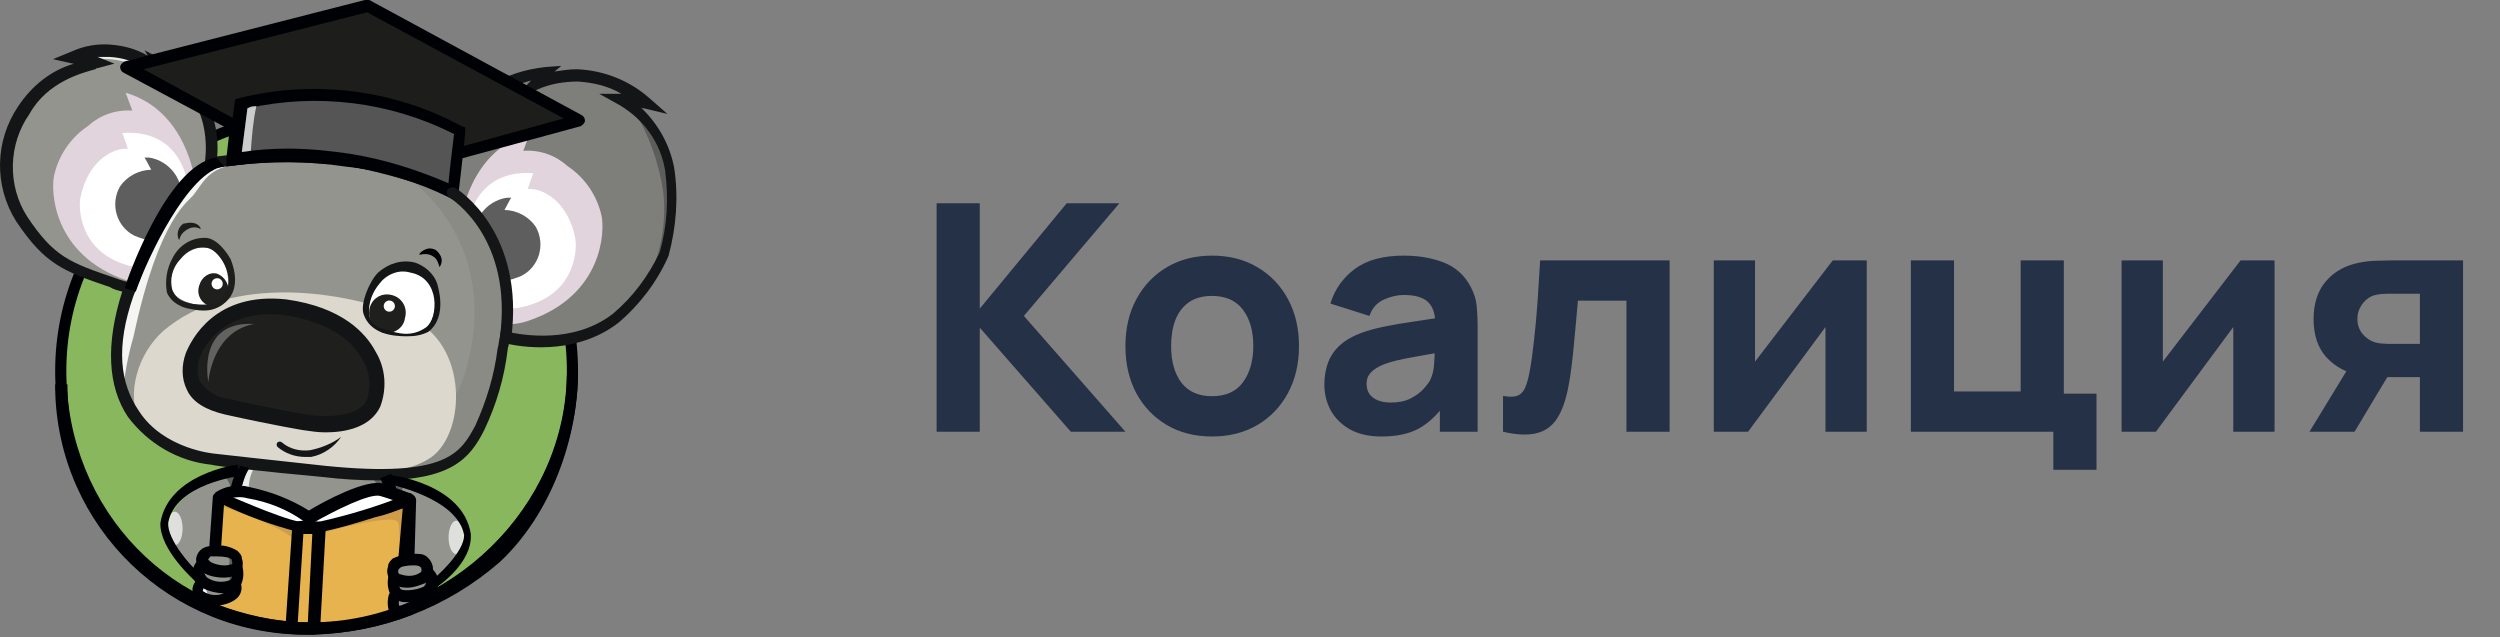 <?xml version="1.0" encoding="UTF-8"?> <svg xmlns="http://www.w3.org/2000/svg" width="612" height="156" viewBox="0 0 612 156" fill="none"><rect x="0" y="0" width="612" height="156" fill="#808080" stroke="none"/> <g clip-path="url(#clip0_5962_20072)"> <path d="M140.152 90.803C140.152 125.538 110.341 153.435 75.88 153.435C41.418 153.435 14.889 125.264 14.889 90.803C14.889 56.342 42.786 28.171 77.52 28.171C112.255 28.171 140.152 56.069 140.152 90.803Z" fill="#89B75E"></path> <path d="M75.864 154.8C40.855 154.8 13.505 126.63 13.505 90.801C13.505 55.519 42.223 26.802 77.505 26.802C112.786 26.802 141.504 55.519 141.504 90.801C141.504 108.031 134.393 124.442 121.812 136.202C109.504 148.236 93.094 154.8 75.864 154.8ZM77.505 29.537C43.59 29.537 16.24 56.887 16.24 90.801C16.24 124.988 42.497 152.065 75.864 152.065C110.051 152.065 138.769 124.168 138.769 90.801C138.769 56.887 111.419 29.537 77.505 29.537C77.505 29.537 77.778 29.537 77.505 29.537Z" fill="#000105"></path> <path d="M102.68 143.312C107.33 142.765 111.432 139.484 112.8 134.834C114.714 126.356 107.877 119.518 94.748 118.424C95.022 121.979 95.842 125.535 97.21 129.091C102.406 131.826 99.671 140.304 98.578 141.398C98.031 141.945 102.133 143.586 102.68 143.312Z" fill="#94948E"></path> <path d="M98.835 119.241C98.562 119.514 98.288 120.061 98.015 120.608C97.741 121.155 97.741 121.975 98.015 122.523C97.741 122.523 96.374 123.343 96.1 122.523C95.827 121.155 95.827 120.061 95.827 118.693L98.835 119.241C98.288 119.241 98.015 119.241 97.468 118.967L98.835 119.241Z" fill="#5E5E5E"></path> <path d="M79.155 40.758C79.155 40.758 69.582 34.468 78.335 28.724C78.882 30.365 79.429 32.006 79.976 33.647C80.523 31.186 82.437 29.545 84.899 29.271C84.899 29.271 82.711 35.015 84.625 35.835C84.899 34.468 85.993 33.647 87.36 33.374C87.36 33.374 85.172 31.733 89.001 32.827C89.001 32.827 84.899 37.203 85.719 39.391C85.719 39.664 85.993 39.664 85.993 39.938C83.805 40.485 81.617 40.758 79.155 40.758Z" fill="#94948E"></path> <path d="M106.798 47.866C106.798 47.866 108.165 22.703 133.874 17.507C133.874 17.507 131.413 18.874 130.866 20.515C140.165 17.233 150.558 19.148 158.216 25.438C156.028 24.618 153.84 24.344 151.652 24.344C162.045 31.455 166.694 44.31 163.959 56.618C163.959 56.618 163.959 63.182 162.592 61.267C162.318 64.823 160.404 68.105 157.669 70.293C157.669 70.293 149.737 89.438 117.464 81.506C92.849 76.036 106.798 47.866 106.798 47.866Z" fill="#94948E"></path> <path opacity="0.4" d="M106.757 48.131C106.757 48.131 108.124 22.969 133.834 17.773C133.834 17.773 131.372 19.14 130.825 20.781C140.124 17.499 150.517 19.413 158.175 25.704C155.987 24.884 153.799 24.61 151.611 24.61C151.611 24.61 172.944 39.926 162.278 60.712C162.278 60.712 162.004 68.097 157.355 71.379C157.355 71.379 149.97 89.43 117.697 81.772C92.808 76.302 106.757 48.131 106.757 48.131Z" fill="#5E5E5D"></path> <path d="M50.129 48.412C50.129 48.412 57.24 25.438 39.463 15.866C40.283 16.686 40.556 17.78 40.556 19.148C40.556 19.148 28.522 8.481 17.856 13.951C17.856 13.951 22.506 14.498 23.052 15.319C23.052 15.319 2.54 19.421 1.172 38.566C1.172 38.566 1.172 52.241 5.822 55.25C5.822 55.25 11.839 67.01 32.898 70.839C53.958 74.668 50.129 48.412 50.129 48.412Z" fill="#94948E"></path> <path d="M47.715 44.31C47.715 44.31 45.8 27.079 30.758 22.703L32.399 27.079C28.296 26.806 24.467 28.173 21.459 30.908C17.356 33.643 14.348 38.019 13.254 42.942C12.433 46.498 12.707 62.361 31.031 68.652C49.356 74.942 47.715 44.31 47.715 44.31Z" fill="#E1D4DD"></path> <path d="M46.361 48.136C46.361 48.136 46.361 31.453 29.951 32.547L31.318 36.376C29.951 36.376 28.583 36.649 27.489 37.196C20.925 40.205 19.558 48.41 19.558 49.504C19.558 49.504 18.464 62.358 32.959 65.367C34.874 65.914 37.062 65.641 38.977 64.82C43.352 62.632 48.823 57.982 46.361 48.136Z" fill="white"></path> <path d="M44.405 49.498C45.225 44.302 41.67 39.379 36.473 38.558C36.199 38.558 35.653 38.558 35.379 38.558C35.379 38.558 36.199 39.926 37.02 41.567C34.011 41.567 31.003 43.208 29.362 45.669C26.9 50.045 28.541 55.516 32.917 57.703C34.285 58.251 35.653 58.797 37.02 58.797C38.934 59.618 44.405 49.498 44.405 49.498Z" fill="#5E5E5E"></path> <path d="M112.786 54.145C112.786 54.145 114.7 36.914 129.743 32.538L128.102 36.914C132.204 36.641 136.033 38.008 139.042 40.743C143.144 43.478 146.153 47.854 147.247 52.777C148.067 56.333 147.794 72.196 129.469 78.487C111.145 84.777 112.786 54.145 112.786 54.145Z" fill="#E1D4DD"></path> <path d="M114.134 57.984C114.134 57.984 114.134 41.3 130.544 42.395L129.176 46.223C130.544 46.223 131.911 46.497 133.005 47.044C139.569 50.052 140.937 58.257 140.937 59.352C140.937 59.352 142.031 72.206 127.535 75.215C125.621 75.762 123.433 75.488 121.518 74.668C117.142 72.48 111.672 67.83 114.134 57.984Z" fill="white"></path> <path d="M116.109 59.345C115.288 54.148 118.844 49.225 124.04 48.405C124.314 48.405 124.861 48.405 125.135 48.405C125.135 48.405 124.314 49.773 123.493 51.413C126.502 51.413 129.51 53.054 131.152 55.516C133.613 59.892 131.972 65.362 127.596 67.55C126.228 68.097 124.861 68.644 123.493 68.644C121.579 69.465 116.109 59.345 116.109 59.345Z" fill="#5E5E5E"></path> <path d="M29.387 86.964C29.387 86.964 26.379 111.032 59.473 114.041C98.036 117.596 107.335 118.69 115.267 109.117C119.643 103.921 134.138 61.255 108.703 46.212C101.592 43.204 94.481 41.016 86.823 39.922C83.267 39.375 82.72 39.922 79.438 39.375C61.661 37.187 48.806 41.016 46.071 43.751C41.695 48.674 29.934 75.75 29.387 86.964Z" fill="#94948E"></path> <g opacity="0.4"> <path opacity="0.4" d="M52.607 111.855C91.17 116.505 107.307 117.872 115.238 108.3C119.615 103.103 138.213 51.138 98.281 42.386C98.281 42.386 124.264 57.975 113.598 92.163C104.299 119.787 52.607 111.855 52.607 111.855Z" fill="#5E5E5E"></path> </g> <path d="M33.472 101.468C35.387 106.391 39.216 111.588 64.104 114.596C82.976 117.058 98.292 117.058 105.677 111.861C114.155 105.571 114.429 84.511 101.027 78.221C87.626 71.93 58.908 66.46 41.404 79.862C34.293 85.058 31.284 94.904 33.472 101.468Z" fill="#DCD8CD"></path> <path d="M55.66 71.102C54.839 74.111 51.283 75.478 47.181 74.384C43.078 73.29 41.164 71.376 41.984 67.547C42.805 63.718 46.907 59.889 50.736 60.709C54.565 61.53 56.48 67 55.66 71.102Z" fill="white"></path> <path d="M55.934 71.93C55.66 73.845 54.019 75.212 52.105 75.212C51.831 75.212 51.558 75.212 51.284 74.939C49.096 74.118 48.002 71.93 48.823 69.742C49.37 67.828 51.284 66.46 53.199 67.007C55.114 67.828 56.207 69.742 55.934 71.93Z" fill="#1F201E"></path> <path d="M92.286 97.359C90.372 105.29 78.885 106.111 68.218 103.376C57.552 100.641 42.236 100.914 47.979 84.778C49.894 79.034 60.834 74.111 71.774 75.752C85.996 78.214 94.201 89.427 92.286 97.359Z" fill="#1F201E"></path> <path d="M105.958 77.673C104.864 81.228 100.761 82.596 96.112 81.228C91.462 79.861 89.274 77.673 90.641 73.297C92.009 68.647 96.385 65.639 101.308 66.186C105.958 67.28 107.325 73.023 105.958 77.673Z" fill="white"></path> <path d="M99.112 77.951C98.838 80.139 96.65 81.78 94.189 81.506C93.915 81.506 93.642 81.506 93.368 81.233C90.907 80.139 89.813 77.404 90.633 74.942C91.454 72.754 93.642 71.66 95.83 72.207C98.291 72.754 99.932 75.216 99.112 77.951C99.112 77.677 99.112 77.677 99.112 77.951Z" fill="#1F201E"></path> <path d="M138.805 18.607C154.395 21.889 152.207 24.077 153.027 24.351C154.121 24.351 155.489 24.351 156.583 24.077C148.925 18.607 148.104 19.701 138.805 18.607Z" fill="#5E5E5D"></path> <path d="M60.555 114.046C59.461 117.602 48.794 136.747 56.999 151.516C60.555 152.883 94.469 152.61 94.469 152.063C94.469 151.516 101.58 143.584 101.306 140.029C101.033 136.473 95.289 118.969 94.469 116.234C93.648 117.875 60.555 114.046 60.555 114.046Z" fill="#94948E"></path> <g opacity="0.9"> <path opacity="0.9" d="M60.891 119.518C60.891 117.604 61.438 115.963 62.258 114.322C63.353 112.954 60.618 114.048 60.618 114.048L58.977 119.518L61.164 120.612L60.891 119.518Z" fill="white"></path> </g> <path d="M94.203 116.78C94.477 117.327 95.297 120.062 95.297 120.062L92.836 119.789C92.836 119.789 91.742 117.054 90.648 116.78C89.554 116.507 94.203 116.78 94.203 116.78Z" fill="#5E5E5D"></path> <path opacity="0.4" d="M55.639 152.342C55.639 152.342 64.665 152.615 70.135 153.162C73.69 153.71 76.972 153.983 80.528 153.436C83.536 152.889 91.741 153.436 96.117 150.974C100.22 143.59 100.767 134.564 97.758 126.633C97.211 123.624 96.664 121.436 96.664 121.436C96.664 121.436 97.758 120.889 96.391 133.744C94.476 147.693 78.34 156.445 55.639 152.342Z" fill="#5E5E5E"></path> <path d="M53.162 70.834C53.917 70.834 54.529 70.222 54.529 69.467C54.529 68.711 53.917 68.099 53.162 68.099C52.406 68.099 51.794 68.711 51.794 69.467C51.794 70.222 52.406 70.834 53.162 70.834Z" fill="white"></path> <path d="M95.303 76.301C96.058 76.301 96.671 75.689 96.671 74.934C96.671 74.179 96.058 73.566 95.303 73.566C94.548 73.566 93.936 74.179 93.936 74.934C93.936 75.689 94.548 76.301 95.303 76.301Z" fill="white"></path> <path d="M154.944 26.519C158.773 32.81 161.235 39.647 162.329 46.759C163.149 53.596 162.055 60.707 159.32 66.998C160.961 63.442 162.602 59.613 164.517 56.058L162.602 36.913L154.944 26.519Z" fill="#5D5D5C"></path> <path opacity="0.8" d="M41.695 21.605C36.772 16.681 30.208 13.947 23.37 14.494C11.336 14.767 20.088 13.126 20.088 13.126L30.481 12.306C30.481 12.306 38.413 16.955 38.96 17.229L40.874 19.143L41.695 21.605Z" fill="white"></path> <path d="M70.65 153.987C70.65 152.62 73.932 130.193 72.017 129.372C70.103 128.552 53.419 121.714 53.693 122.535C53.966 123.355 51.505 149.611 51.505 149.611L70.65 153.987Z" fill="#E7B34E"></path> <path d="M52.349 148.501C52.349 148.501 58.366 147.681 58.366 145.493C58.366 143.305 52.075 146.587 52.075 146.86C52.075 147.134 52.349 148.501 52.349 148.501Z" fill="#8AA15E"></path> <path opacity="0.9" d="M60.327 39.933C60.327 39.933 47.199 37.198 42.276 48.959C38.721 56.343 35.438 63.727 32.703 71.386C32.703 71.386 26.139 90.804 29.969 96.274C30.515 91.625 31.336 86.975 32.703 82.326C38.994 52.788 46.379 49.232 47.473 47.591C50.208 44.035 51.302 40.48 60.327 39.933Z" fill="white"></path> <path d="M88.181 33.356C88.181 33.356 82.985 36.638 85.72 39.92H86.267L88.181 33.356Z" fill="#5D5D5C"></path> <path opacity="0.8" d="M78.624 39.653C78.624 39.653 74.522 33.636 77.804 29.26C76.436 29.807 75.342 30.901 74.795 32.268L75.889 38.559L78.624 39.653Z" fill="white"></path> <path d="M92.552 117.598C88.176 117.598 83.526 117.325 79.15 116.778C64.108 115.41 52.347 114.043 51.8 113.77C43.595 112.949 36.21 108.573 31.287 102.009C26.364 94.624 25.817 84.231 29.92 71.377C28.826 71.103 27.732 70.83 26.911 70.283C15.698 66.454 11.048 64.813 3.937 54.146C-1.533 45.394 -1.259 34.454 4.484 25.976C7.766 21.052 12.416 17.223 18.159 15.582H17.886L12.963 14.488L17.612 12.574C20.621 11.206 23.903 10.659 27.185 10.933C30.467 11.206 33.475 12.027 36.21 13.668L35.39 12.3L40.039 14.762C43.048 16.13 45.783 18.044 47.971 20.505C51.8 25.429 53.715 31.993 53.167 38.283C60.005 37.463 66.843 37.189 73.68 37.189C73.133 36.095 72.86 34.728 72.86 33.36C73.407 30.625 75.321 28.163 77.783 26.796L80.517 25.155L79.971 28.437V30.078C81.612 28.437 83.8 27.89 85.987 28.163L88.996 28.437L87.082 30.625C86.535 31.446 85.987 31.993 85.714 32.539C86.808 31.993 88.176 31.719 89.27 32.266L91.458 32.813L89.817 34.454C88.723 35.548 88.176 36.916 87.629 38.283C93.646 39.651 99.663 41.292 105.68 43.206C106.774 38.01 109.782 27.343 119.902 21.052C124.004 18.317 128.654 16.95 133.577 16.403L137.406 16.13L135.765 17.497C137.679 17.223 139.32 16.95 141.235 16.95C147.799 17.223 154.089 19.685 159.012 24.061L163.389 27.89L157.645 26.522C157.372 26.522 157.098 26.522 156.824 26.249C160.927 30.078 163.936 35.275 165.029 41.018C166.124 48.129 165.576 55.514 163.662 62.625C160.927 68.915 156.551 74.659 151.355 79.035C141.782 86.419 129.748 85.325 124.551 84.231C124.551 84.778 124.278 85.052 124.278 85.599C123.457 92.436 121.543 99.001 118.534 105.291C114.979 112.402 110.329 117.598 92.552 117.598ZM23.903 13.942L28.006 15.582L23.903 16.677C23.629 16.677 23.629 16.677 23.356 16.95C20.347 17.77 11.595 19.959 7.219 27.89C2.023 35.275 1.749 45.394 6.672 53.052C13.236 62.898 17.065 64.266 28.279 68.095C29.646 68.642 31.014 68.915 32.655 69.462L34.843 67.001L32.655 72.471C28.279 85.052 29.373 93.804 34.023 100.641C40.039 109.94 52.347 111.035 52.347 111.035C52.347 111.035 64.381 112.402 79.697 114.043C109.509 117.052 112.791 110.761 116.346 104.197C119.081 98.18 120.996 91.889 121.816 85.325C122.09 84.505 122.09 83.411 122.363 82.59L122.637 80.949L124.278 81.223C127.833 82.043 140.415 84.231 149.987 76.847C154.91 72.744 158.739 67.548 161.474 61.804C163.389 55.24 163.662 48.403 162.841 41.839C161.747 35.001 157.645 29.258 151.628 25.702L146.705 22.967H152.175C148.893 21.052 145.337 20.232 141.508 19.959C138.226 19.959 134.671 20.505 131.662 21.873L125.372 24.608L130.021 19.685C127.013 20.505 124.278 21.599 121.816 23.24C111.423 30.078 109.235 41.839 108.688 45.394L108.415 47.309L106.5 46.488C99.936 44.027 92.825 42.112 85.987 40.745L84.894 40.471V37.463L84.347 38.556L82.979 36.368C82.432 34.728 82.432 32.813 82.979 31.172C81.885 31.719 81.065 32.813 80.791 34.181L79.697 39.377L80.517 40.198L76.689 39.924C68.484 39.377 60.005 39.924 51.8 41.292L49.885 41.565L50.159 39.651C50.98 33.36 49.612 27.069 45.783 22.146C44.689 20.779 43.595 19.685 42.227 18.864L42.501 23.24L39.492 20.232C36.21 16.403 31.834 14.215 26.911 13.942H23.903ZM77.509 30.898C76.688 31.446 76.142 32.539 76.142 33.633C76.142 35.275 76.688 36.642 77.783 37.736L79.424 39.377L78.056 34.454C78.056 34.181 77.783 32.539 77.509 30.898Z" fill="#141516"></path> <path d="M76.694 154.527L78.609 129.365L99.942 123.074L97.754 150.424L76.694 154.527Z" fill="#E7B34E"></path> <path d="M78.914 130.468C78.914 130.468 96.965 125.272 97.512 128.007C98.059 130.742 97.785 137.032 97.785 137.032L95.597 148.793C94.777 149.887 93.683 150.707 92.315 151.255C87.392 152.348 82.196 153.442 76.999 153.99V154.81L97.785 150.981L100.247 122.537L92.315 124.725L78.64 129.374L78.914 130.468Z" fill="#CF9D49"></path> <path d="M79.682 105.843C77.768 105.843 76.126 105.57 74.212 105.297C74.212 105.297 67.374 104.203 55.067 101.468C50.417 100.373 47.135 98.459 45.768 95.451C44.4 92.716 44.4 89.433 45.494 86.425C46.862 83.143 52.605 71.382 70.109 73.297C83.785 75.212 89.528 81.502 91.99 86.151C94.451 90.254 94.725 95.177 93.084 99.553C90.622 104.75 84.332 105.843 79.682 105.843ZM48.776 88.066C48.229 89.981 48.229 91.895 49.05 93.536C50.691 95.724 53.152 97.365 55.887 97.638C68.195 100.373 75.033 101.468 75.033 101.468C78.315 102.015 87.613 102.562 89.802 97.912C90.895 94.63 90.622 91.074 88.707 88.066C86.52 83.964 81.596 79.04 69.562 77.126C52.605 75.212 48.776 87.792 48.776 88.066Z" fill="#131415"></path> <path d="M49.892 76.028C48.524 76.028 47.157 75.754 45.789 75.481C43.601 74.934 41.687 73.566 40.866 71.652C40.319 68.643 40.866 65.635 42.234 63.173C43.875 59.891 47.157 57.977 50.712 58.25C53.994 58.797 56.456 63.447 56.456 63.447C57.55 66.181 59.191 72.198 53.447 75.207C52.353 75.754 51.259 76.028 49.892 76.028ZM53.174 74.113C59.191 69.463 53.994 61.532 50.986 60.712C48.251 60.164 45.789 61.259 44.148 63.447C42.234 65.361 41.413 68.37 42.234 71.105C43.054 73.019 44.422 73.84 47.157 74.387C49.071 74.66 51.259 74.66 53.174 74.113Z" fill="#1D1D1B"></path> <path d="M99.659 82.326C96.104 82.326 90.634 81.778 88.993 76.855C88.172 74.394 90.36 68.924 92.548 66.736C95.01 64.548 98.292 63.454 101.574 64.274C104.035 65.095 106.223 67.01 107.044 69.471C107.044 69.745 109.779 77.402 104.856 81.231C103.215 82.052 101.574 82.326 99.659 82.326ZM104.309 80.137C107.317 77.949 107.864 68.103 100.48 66.736C97.745 65.915 94.737 67.01 93.095 69.197C91.181 71.385 90.087 74.12 90.36 77.129C90.634 78.77 92.001 80.137 93.642 80.411C97.472 81.778 100.754 82.599 104.309 80.137Z" fill="#141516"></path> <path d="M54.272 123.904C54.272 123.904 70.955 129.374 72.323 132.656C73.69 135.938 73.143 129.648 72.87 129.374C72.596 129.101 54.272 122.537 54.272 122.537V123.904Z" fill="#CF9D49"></path> <path d="M43.871 58.807C43.051 57.44 43.598 55.525 44.965 54.705C44.965 54.705 44.965 54.705 45.239 54.705C48.521 53.884 49.342 56.072 49.068 56.072C48.248 55.525 46.88 55.525 46.06 56.072C44.965 56.619 44.145 57.44 43.871 58.807Z" fill="#1D1D1B"></path> <path d="M102.673 62.363C102.4 62.09 104.588 59.901 106.776 61.269C109.237 63.457 107.596 65.372 107.596 65.372C107.323 64.551 107.049 63.457 106.229 62.91C105.135 62.09 104.041 62.09 102.673 62.363Z" fill="#000105"></path> <path d="M109.261 62.359C108.44 59.35 105.705 57.709 102.697 58.256C102.423 58.256 102.15 58.53 101.876 58.53" fill="#94948E"></path> <path d="M74.765 111.862C72.303 111.862 69.842 111.041 67.927 109.4C67.654 109.127 67.654 108.58 67.927 108.306C68.201 108.033 68.748 108.033 69.021 108.306C70.936 109.947 73.397 110.494 75.859 110.221C78.594 109.674 81.329 108.58 83.517 106.939C81.876 109.4 79.141 111.315 76.132 111.862H74.765Z" fill="#141516"></path> <path opacity="0.3" d="M50.997 93.529C50.997 93.529 47.988 78.486 62.211 79.307C51.818 81.222 50.997 93.529 50.997 93.529Z" fill="white"></path> <path d="M57.019 39.38L58.112 31.175L31.309 16.68L90.112 1.637L142.078 29.808L111.719 38.013L110.898 47.039C110.898 47.039 105.428 41.842 84.915 39.38C66.044 37.466 57.019 39.38 57.019 39.38Z" fill="#1D1D1B"></path> <path d="M110.648 48.41C110.101 48.41 109.827 48.136 109.554 47.863C109.554 47.863 104.084 42.94 84.392 40.752C75.366 39.385 66.341 39.385 57.315 40.478C56.768 40.478 56.495 40.478 55.947 40.205C55.674 39.931 55.4 39.385 55.4 38.837L56.221 31.726L30.238 17.778C29.691 17.504 29.418 16.957 29.418 16.41C29.418 15.863 29.965 15.316 30.512 15.043L89.315 0H90.409L142.374 28.171C142.921 28.444 143.194 28.991 143.194 29.538C143.194 30.085 142.648 30.632 142.101 30.906L112.836 38.837L112.015 47.042C112.015 47.59 111.742 47.863 111.195 48.136C110.921 48.41 110.921 48.41 110.648 48.41ZM68.255 36.923C73.725 36.923 79.469 37.196 84.939 38.017C99.161 39.658 106.272 42.666 109.554 44.307L110.101 37.743C110.101 37.196 110.648 36.649 111.195 36.376L137.998 28.991L89.862 3.009L35.161 16.957L58.682 29.812C59.23 30.085 59.503 30.632 59.503 31.179L58.682 37.47C61.965 36.923 64.973 36.923 68.255 36.923Z" fill="#000105"></path> <path d="M110.598 47.047C110.598 47.047 112.239 33.098 112.239 32.004C95.829 23.252 76.684 20.79 58.633 25.44L56.991 38.842C66.564 37.474 76.136 37.474 85.709 39.115C94.461 40.209 102.94 42.944 110.598 47.047Z" fill="#555555"></path> <path d="M111.973 49.233L110.058 48.413C102.4 44.583 94.195 42.122 85.716 40.754C76.417 39.114 66.845 39.114 57.546 40.481L55.358 40.754L57.546 24.344L58.366 24.071C76.691 19.421 96.383 21.883 113.067 30.909L113.887 31.182V32.276C113.887 33.37 112.246 47.318 112.246 47.318L111.973 49.233ZM70.4 36.379C75.597 36.379 81.067 36.925 86.264 37.746C94.469 39.114 102.127 41.575 109.785 44.857C110.058 41.575 110.879 35.284 111.152 32.823C95.563 24.892 77.512 22.703 60.554 26.532L59.187 37.199C63.016 36.652 66.571 36.379 70.4 36.379Z" fill="#000105"></path> <path d="M51.785 142.222C47.135 141.675 43.032 138.393 41.665 133.743C39.751 125.265 45.494 117.88 58.622 116.786C58.895 119.521 58.622 121.983 58.349 124.444C58.075 125.538 53.699 122.256 53.425 123.624C51.785 124.444 54.246 130.461 53.425 132.103C51.785 134.838 51.237 138.12 51.785 141.128C52.058 141.128 52.332 141.402 52.332 141.675C52.332 141.949 52.058 142.222 51.785 142.222Z" fill="#94948E"></path> <path d="M55.108 122.251L69.33 127.448L76.441 129.089L100.235 122.525C100.235 122.525 92.03 119.243 91.757 119.243C91.483 119.243 75.347 127.448 75.347 127.448L67.689 123.072L55.928 120.063L55.108 122.251Z" fill="white"></path> <path d="M55.358 117.064C55.631 117.337 55.905 117.884 56.178 118.431C56.452 118.978 56.452 119.799 56.178 120.346C56.452 120.346 57.819 121.166 58.093 120.346C58.366 118.978 58.366 117.884 58.366 116.517L55.358 117.064C55.905 117.064 56.178 117.064 56.725 116.79L55.358 117.064Z" fill="#5E5E5E"></path> <path d="M76.708 155.358H73.7C65.768 155.085 58.11 153.444 50.999 150.436C50.452 150.162 49.905 149.615 50.178 149.068L52.093 121.718C52.093 121.171 52.367 120.897 52.913 120.624C53.461 120.35 53.734 120.35 54.281 120.624C54.554 120.624 68.503 126.914 73.426 127.735C75.067 128.008 76.435 128.008 78.076 127.735C85.46 126.094 92.571 123.906 99.409 121.171C99.682 120.897 100.229 120.624 100.776 120.897C101.323 121.171 101.87 121.718 101.87 122.538L101.05 150.436C93.392 153.444 85.187 155.085 76.708 155.358ZM53.187 147.974C59.751 150.436 66.862 152.076 73.973 152.35C81.631 152.623 89.289 151.803 96.4 149.341L98.588 124.453C96.4 125.273 94.212 126.094 91.751 126.641C87.375 128.008 82.999 129.376 78.623 130.196C76.708 130.47 74.794 130.47 72.879 130.196C66.588 128.555 60.571 126.367 54.828 123.632L53.187 147.974Z" fill="#000105"></path> <path d="M75.346 128.541L74.526 127.721C70.423 124.712 65.501 122.798 60.577 121.977C58.663 121.43 56.475 121.704 54.56 122.798L52.646 120.61C55.107 118.969 58.116 118.422 61.124 119.242C66.321 120.336 71.244 122.251 75.62 124.986C79.175 122.798 89.842 117.054 93.944 118.422C96.133 119.242 98.594 120.063 100.782 120.883L99.688 123.618C99.688 123.618 94.218 121.704 93.124 121.43C90.662 120.61 81.91 124.986 76.167 128.268L75.346 128.541Z" fill="#000105"></path> <path d="M71.216 153.714L76.686 153.988L78.053 129.646C78.053 129.646 72.857 129.099 72.857 129.646L71.216 153.714Z" fill="#E7B34E"></path> <path d="M76.724 155.34L71.254 155.066C70.707 155.066 70.434 154.793 70.16 154.519C69.887 154.246 69.887 153.699 69.887 153.425L71.528 129.084C71.528 128.537 71.801 128.263 72.075 127.99C72.622 127.716 72.895 127.169 78.365 127.716C79.186 127.716 79.733 128.537 79.733 129.357L78.365 153.972C78.092 154.519 77.545 155.34 76.724 155.34ZM72.895 152.331H75.357L76.451 130.725H74.263L72.895 152.331Z" fill="#000105"></path> <path opacity="0.7" d="M42.782 133.469C43.839 133.469 44.697 131.633 44.697 129.367C44.697 127.101 43.839 125.264 42.782 125.264C41.725 125.264 40.868 127.101 40.868 129.367C40.868 131.633 41.725 133.469 42.782 133.469Z" fill="white"></path> <path d="M50.162 145.232C52.623 146.599 58.641 147.146 57.547 143.317C57.273 141.403 52.624 141.129 50.709 141.403C49.889 141.676 47.7 143.864 50.162 145.232Z" fill="#94948E"></path> <path d="M53.169 139.219C54.536 138.945 56.177 138.945 57.545 139.219C57.545 139.492 58.365 142.227 58.092 142.227C57.818 142.227 56.451 144.141 55.63 143.868C53.716 143.321 52.075 143.047 50.16 142.774C49.886 142.5 48.246 141.68 48.246 141.133C48.246 140.586 48.519 138.398 48.793 138.398C49.066 138.398 50.16 138.124 50.16 138.398C51.254 138.671 52.075 138.945 53.169 139.219Z" fill="#94948E"></path> <path d="M53.169 135.107C53.442 133.74 57.545 135.928 57.545 136.201C57.545 136.475 58.365 139.21 58.092 139.21C57.818 139.21 56.451 141.124 55.63 140.851C54.81 140.577 50.707 139.757 50.16 139.757C49.613 139.757 48.246 138.663 48.246 138.116C48.246 137.569 48.519 135.381 48.793 135.381C49.066 135.381 49.613 133.193 49.613 133.466L53.169 135.107Z" fill="#94948E"></path> <path d="M50.981 145.78C50.981 145.78 50.707 145.507 50.707 143.865C50.707 142.224 49.066 143.045 48.793 143.045C48.793 143.865 49.066 144.686 49.34 145.507C49.613 145.78 50.981 145.78 50.981 145.78Z" fill="#94948E"></path> <path opacity="0.9" d="M50.981 138.125C50.981 137.578 50.981 137.031 51.255 136.484C51.802 135.937 52.622 135.39 53.443 135.39C53.443 135.39 52.895 135.116 52.895 135.39C52.895 135.663 50.16 135.663 50.16 135.663L49.613 137.851L50.981 138.125Z" fill="white"></path> <path opacity="0.9" d="M50.993 145.785C50.72 145.238 50.446 144.417 50.446 143.87C50.72 143.05 48.805 143.597 48.805 143.597C48.805 143.597 47.711 146.332 47.985 146.332C48.258 146.332 50.993 145.785 50.993 145.785Z" fill="white"></path> <path opacity="0.9" d="M50.434 141.953C50.16 141.132 50.16 140.312 50.434 139.492C50.981 138.124 48.793 138.945 48.793 138.945L49.613 142.5L50.434 141.953Z" fill="white"></path> <path d="M55.358 135.933C56.178 136.48 56.452 137.574 55.905 138.394C55.905 138.668 55.631 138.668 55.631 138.941C57.272 140.582 57.819 136.753 57.819 136.753C57.819 136.753 57.819 135.659 55.358 135.933Z" fill="#5E5E5D"></path> <path d="M55.358 140.029C56.178 140.576 56.452 141.67 55.905 142.491C55.905 142.764 55.631 142.764 55.631 143.038C57.272 144.679 57.819 140.85 57.819 140.85C57.819 140.85 57.819 139.482 55.358 140.029Z" fill="#5E5E5D"></path> <path d="M55.107 143.855C55.107 143.855 55.381 144.949 53.74 146.317C55.381 147.684 57.569 144.402 57.569 144.402C57.569 144.402 57.296 143.581 55.107 143.855Z" fill="#5E5E5D"></path> <path d="M58.882 120.337L56.421 120.063C56.694 117.875 57.515 115.687 58.882 114.046L61.07 114.593C59.976 116.234 59.429 118.149 58.882 120.337Z" fill="#000105"></path> <path d="M94.467 120.889C94.194 119.521 93.646 118.427 93.099 117.06L95.835 115.966C95.835 116.239 97.202 120.068 97.202 120.068L94.467 120.889Z" fill="#000105"></path> <path d="M48.016 142.494C47.742 142.221 38.99 134.563 39.264 127.998C41.179 116.238 57.315 113.776 58.136 113.776L58.956 116.511C58.683 116.511 42.82 118.426 41.179 127.998C40.905 132.101 46.922 138.939 48.837 140.306L48.016 142.494Z" fill="#000105"></path> <path d="M54.841 141.408C53.2 141.408 51.559 141.134 49.918 140.313C48.55 139.493 48.003 138.126 48.003 136.758C48.277 135.117 49.371 134.023 51.012 133.749C53.473 133.203 55.935 133.476 58.123 134.844C58.67 135.391 59.217 135.938 59.217 136.758C59.764 138.126 59.217 139.766 58.123 140.587C57.302 141.134 55.935 141.408 54.841 141.408ZM53.2 136.211H51.559C51.559 136.211 51.012 136.758 51.012 137.031L51.559 137.579C53.2 138.399 55.114 138.673 56.755 138.126C56.755 138.126 57.029 137.852 56.755 137.305V137.031C56.482 136.485 54.841 136.211 53.2 136.211Z" fill="#000105"></path> <path d="M54.817 145.228C52.903 145.228 50.988 144.681 49.347 143.861C47.98 143.04 47.159 141.673 47.159 140.305C47.159 138.938 47.706 137.57 49.074 136.749L50.441 139.211C50.168 139.211 49.894 140.031 50.168 140.579C50.441 141.126 50.441 141.126 50.715 141.399C52.356 142.493 54.544 142.766 56.458 141.946C57.005 141.126 57.005 140.031 56.458 139.211L59.193 138.117C59.74 139.758 59.74 141.673 58.92 143.313C58.373 144.134 57.552 144.681 56.458 144.955C55.911 144.955 55.364 145.228 54.817 145.228Z" fill="#000105"></path> <path d="M52.628 148.235C50.713 148.235 47.431 146.321 47.158 144.953C46.884 143.586 47.705 142.218 48.799 141.398L50.166 142.765L49.893 142.492L50.166 142.765C49.619 143.039 49.893 144.406 49.619 144.68C51.534 146.047 54.269 146.047 55.91 144.406C56.183 144.133 56.183 143.586 56.183 143.312L58.918 142.765C59.465 144.133 58.918 145.774 57.824 146.594C56.457 147.688 54.542 148.235 52.628 148.235Z" fill="#000105"></path> <path opacity="0.7" d="M111.723 135.66C112.781 135.66 113.638 133.823 113.638 131.557C113.638 129.291 112.781 127.455 111.723 127.455C110.666 127.455 109.809 129.291 109.809 131.557C109.809 133.823 110.666 135.66 111.723 135.66Z" fill="white"></path> <path d="M101.298 137.297C101.025 135.929 96.922 138.117 96.922 138.391C96.922 138.664 96.102 141.399 96.375 141.399C96.649 141.399 96.102 148.51 96.922 148.237C97.743 147.963 108.136 150.972 104.307 141.946C104.033 141.672 106.221 140.852 106.221 140.305C106.221 139.758 105.948 137.57 105.674 137.57C105.401 137.57 104.854 135.382 104.854 135.655L101.298 137.297Z" fill="#94948E"></path> <path opacity="0.9" d="M103.213 140.306C103.213 139.759 103.213 139.212 102.939 138.666C102.392 138.119 101.845 137.845 101.024 137.845C101.024 137.845 101.571 137.571 101.571 137.845C101.571 138.119 104.306 138.119 104.306 138.119L104.853 140.306H103.213Z" fill="#5D5D5C"></path> <path opacity="0.9" d="M101.571 147.96C101.845 147.413 102.119 146.593 102.119 146.046C101.845 145.225 105.401 145.772 105.401 145.772C104.58 146.866 103.76 147.687 102.939 148.507C102.666 148.781 101.571 147.96 101.571 147.96Z" fill="#5D5D5C"></path> <path opacity="0.9" d="M103.776 144.133C104.049 143.312 104.049 142.492 103.776 141.671C103.502 140.577 105.69 141.124 105.69 141.124L104.87 144.68L103.776 144.133Z" fill="#5D5D5C"></path> <path d="M106.235 144.135L105.141 142.494C107.056 141.126 113.62 135.109 113.62 131.007C111.979 121.708 94.748 118.426 94.748 118.426L95.022 116.237C95.842 116.237 113.347 118.426 115.261 130.733V131.007C115.534 137.844 107.33 143.588 106.235 144.135Z" fill="#000105"></path> <path d="M99.651 143.865C98.284 143.865 97.19 143.592 96.096 142.771C95.002 141.677 94.455 140.036 95.002 138.669C95.002 137.848 95.549 137.301 96.096 136.754C98.284 135.66 100.746 135.387 103.207 135.66C104.575 135.933 105.669 137.301 105.942 138.669C106.216 140.31 105.395 141.95 104.028 142.771C102.66 143.318 101.293 143.865 99.651 143.865ZM101.293 138.395C99.651 138.395 98.011 138.669 97.737 139.215C97.464 139.489 97.464 139.762 97.464 140.036C97.464 140.31 97.737 140.583 98.011 140.583C99.651 141.13 101.293 141.13 102.66 140.31C103.207 140.036 103.207 139.762 103.207 139.489C103.207 139.215 103.207 138.395 101.293 138.395Z" fill="#000105"></path> <path d="M99.67 147.419C99.123 147.419 98.302 147.419 97.755 147.145C96.935 146.871 96.114 146.324 95.567 145.504C94.747 143.863 94.747 141.948 95.294 140.307L98.029 141.401C97.482 142.222 97.482 143.316 98.029 144.136C98.302 144.684 101.584 144.684 103.772 143.589C104.046 143.316 104.319 143.042 104.319 142.769C104.319 142.222 104.319 141.948 104.046 141.401L105.413 138.94C106.507 139.76 107.328 141.128 107.328 142.495C107.328 144.136 106.507 145.504 105.14 146.051C103.499 146.871 101.584 147.419 99.67 147.419Z" fill="#000105"></path> <path d="M33.231 71.379L30.496 70.558C30.77 69.464 40.616 40.473 52.923 38.558L54.838 40.746C46.086 41.84 35.966 63.447 33.231 71.379Z" fill="#000105"></path> <path opacity="0.7" d="M60.579 26.531L59.211 37.197L61.399 36.924C61.672 33.369 61.946 29.54 62.767 25.984C61.946 25.984 61.399 25.984 60.579 26.531Z" fill="white"></path> <path d="M75.864 155.352C41.95 155.899 14.052 129.096 13.505 95.182C13.505 94.908 13.505 94.361 13.505 94.088H16.514C16.514 126.908 42.77 152.343 76.137 152.343C110.325 152.343 138.769 123.352 138.769 91.9L141.504 90.805C141.504 107.216 134.94 125.814 122.359 137.574C109.504 148.788 93.094 155.078 75.864 155.352Z" fill="#000105"></path> <path d="M123.74 84.245C122.919 84.245 122.372 83.971 122.372 83.151C122.372 82.877 122.372 82.877 122.372 82.604C125.654 58.262 110.612 48.69 110.065 48.416C109.518 48.142 109.244 47.049 109.518 46.502C109.791 45.955 110.885 45.681 111.432 45.955C112.253 46.502 128.663 56.895 125.107 83.151C125.107 83.698 124.287 84.245 123.74 84.245Z" fill="#141516"></path> <path d="M96.662 151.518C95.294 151.244 95.841 150.971 95.567 150.424C94.747 148.783 94.747 146.869 95.294 145.227L98.029 146.321C97.482 147.142 97.482 148.236 98.029 149.056C98.302 149.604 104.046 146.321 104.046 146.321C101.584 148.236 99.123 149.877 96.662 151.518Z" fill="#000105"></path> </g> <path d="M229.284 105.69V49.761H239.848V75.551L261.132 49.761H274.027L250.646 77.337L275.503 105.69H262.142L239.848 80.212V105.69H229.284ZM296.709 106.855C292.489 106.855 288.786 105.91 285.601 104.02C282.416 102.13 279.931 99.528 278.144 96.213C276.383 92.873 275.503 89.041 275.503 84.717C275.503 80.341 276.409 76.496 278.222 73.181C280.034 69.841 282.533 67.239 285.718 65.375C288.903 63.511 292.567 62.578 296.709 62.578C300.93 62.578 304.633 63.523 307.818 65.414C311.028 67.304 313.527 69.919 315.314 73.259C317.1 76.573 317.994 80.393 317.994 84.717C317.994 89.067 317.087 92.912 315.275 96.252C313.488 99.567 310.989 102.169 307.779 104.059C304.594 105.923 300.904 106.855 296.709 106.855ZM296.709 96.99C300.101 96.99 302.626 95.851 304.283 93.572C305.966 91.268 306.808 88.316 306.808 84.717C306.808 80.988 305.953 78.011 304.244 75.784C302.561 73.557 300.05 72.444 296.709 72.444C294.405 72.444 292.515 72.961 291.039 73.997C289.563 75.033 288.463 76.47 287.738 78.308C287.038 80.147 286.689 82.283 286.689 84.717C286.689 88.471 287.53 91.462 289.213 93.689C290.922 95.89 293.421 96.99 296.709 96.99ZM338.186 106.855C335.183 106.855 332.632 106.286 330.535 105.147C328.464 103.981 326.884 102.441 325.797 100.525C324.735 98.583 324.204 96.446 324.204 94.116C324.204 92.174 324.502 90.4 325.098 88.795C325.693 87.19 326.651 85.778 327.972 84.561C329.318 83.319 331.118 82.283 333.37 81.454C334.924 80.885 336.775 80.38 338.924 79.94C341.074 79.499 343.508 79.085 346.226 78.697C348.945 78.282 351.936 77.829 355.198 77.337L351.392 79.435C351.392 76.949 350.796 75.124 349.605 73.958C348.414 72.793 346.42 72.21 343.624 72.21C342.07 72.21 340.452 72.586 338.769 73.337C337.086 74.088 335.908 75.421 335.235 77.337L325.68 74.308C326.742 70.838 328.736 68.016 331.661 65.841C334.587 63.666 338.575 62.578 343.624 62.578C347.327 62.578 350.615 63.148 353.489 64.287C356.363 65.427 358.538 67.394 360.014 70.191C360.843 71.745 361.335 73.298 361.49 74.852C361.646 76.405 361.723 78.14 361.723 80.056V105.69H352.479V97.068L353.8 98.855C351.754 101.677 349.541 103.722 347.158 104.991C344.802 106.234 341.812 106.855 338.186 106.855ZM340.439 98.544C342.381 98.544 344.012 98.207 345.333 97.534C346.679 96.835 347.741 96.045 348.518 95.165C349.32 94.284 349.864 93.546 350.149 92.951C350.693 91.812 351.004 90.491 351.081 88.989C351.185 87.462 351.237 86.193 351.237 85.183L354.344 85.96C351.211 86.478 348.673 86.918 346.731 87.28C344.789 87.617 343.223 87.928 342.032 88.213C340.841 88.497 339.792 88.808 338.886 89.145C337.85 89.559 337.008 90.012 336.361 90.504C335.74 90.97 335.274 91.488 334.963 92.058C334.678 92.627 334.536 93.262 334.536 93.961C334.536 94.919 334.769 95.747 335.235 96.446C335.727 97.12 336.413 97.638 337.293 98C338.174 98.362 339.222 98.544 340.439 98.544ZM367.938 105.69V96.912C369.466 97.197 370.644 97.184 371.473 96.874C372.301 96.537 372.923 95.89 373.337 94.932C373.777 93.948 374.153 92.614 374.463 90.931C374.878 88.704 375.24 86.102 375.551 83.124C375.887 80.147 376.172 77.001 376.405 73.686C376.638 70.346 376.845 67.032 377.027 63.743H408.72V105.69H398.155V73.609H386.27C386.167 74.955 386.025 76.561 385.843 78.425C385.688 80.289 385.507 82.231 385.3 84.251C385.118 86.245 384.911 88.161 384.678 89.999C384.445 91.812 384.199 93.365 383.94 94.66C383.319 97.948 382.399 100.538 381.183 102.428C379.966 104.318 378.295 105.522 376.172 106.04C374.049 106.584 371.304 106.467 367.938 105.69ZM456.977 63.743V105.69H446.878V80.056L427.925 105.69H419.535V63.743H429.634V88.523L448.665 63.743H456.977ZM502.659 115.012V105.69H467.781V63.743H478.346V95.825H494.658V63.743H505.223V96.369H513.224V115.012H502.659ZM556.807 63.743V105.69H546.708V80.056L527.755 105.69H519.365V63.743H529.464V88.523L548.495 63.743H556.807ZM592.391 105.69V92.329H585.633C584.752 92.329 583.548 92.317 582.021 92.291C580.519 92.239 579.108 92.096 577.787 91.863C574.447 91.268 571.702 89.818 569.553 87.513C567.43 85.209 566.368 82.076 566.368 78.114C566.368 74.256 567.391 71.149 569.437 68.793C571.482 66.436 574.214 64.935 577.632 64.287C579.03 64.002 580.467 63.847 581.943 63.821C583.445 63.769 584.675 63.743 585.633 63.743H602.955V105.69H592.391ZM565.359 105.69L574.835 90.154H585.711L576.389 105.69H565.359ZM584.468 84.173H592.391V71.9H584.468C584.002 71.9 583.484 71.926 582.914 71.978C582.37 72.029 581.801 72.133 581.205 72.288C580.48 72.495 579.807 72.884 579.185 73.453C578.564 73.997 578.059 74.67 577.671 75.473C577.282 76.25 577.088 77.104 577.088 78.037C577.088 79.512 577.528 80.768 578.409 81.804C579.289 82.814 580.273 83.474 581.361 83.785C581.904 83.94 582.448 84.044 582.992 84.096C583.561 84.147 584.053 84.173 584.468 84.173Z" fill="#243146"></path> <defs> <clipPath id="clip0_5962_20072"> <rect width="41.38" height="38.824" fill="white" transform="scale(4.002)"></rect> </clipPath> </defs> </svg> 